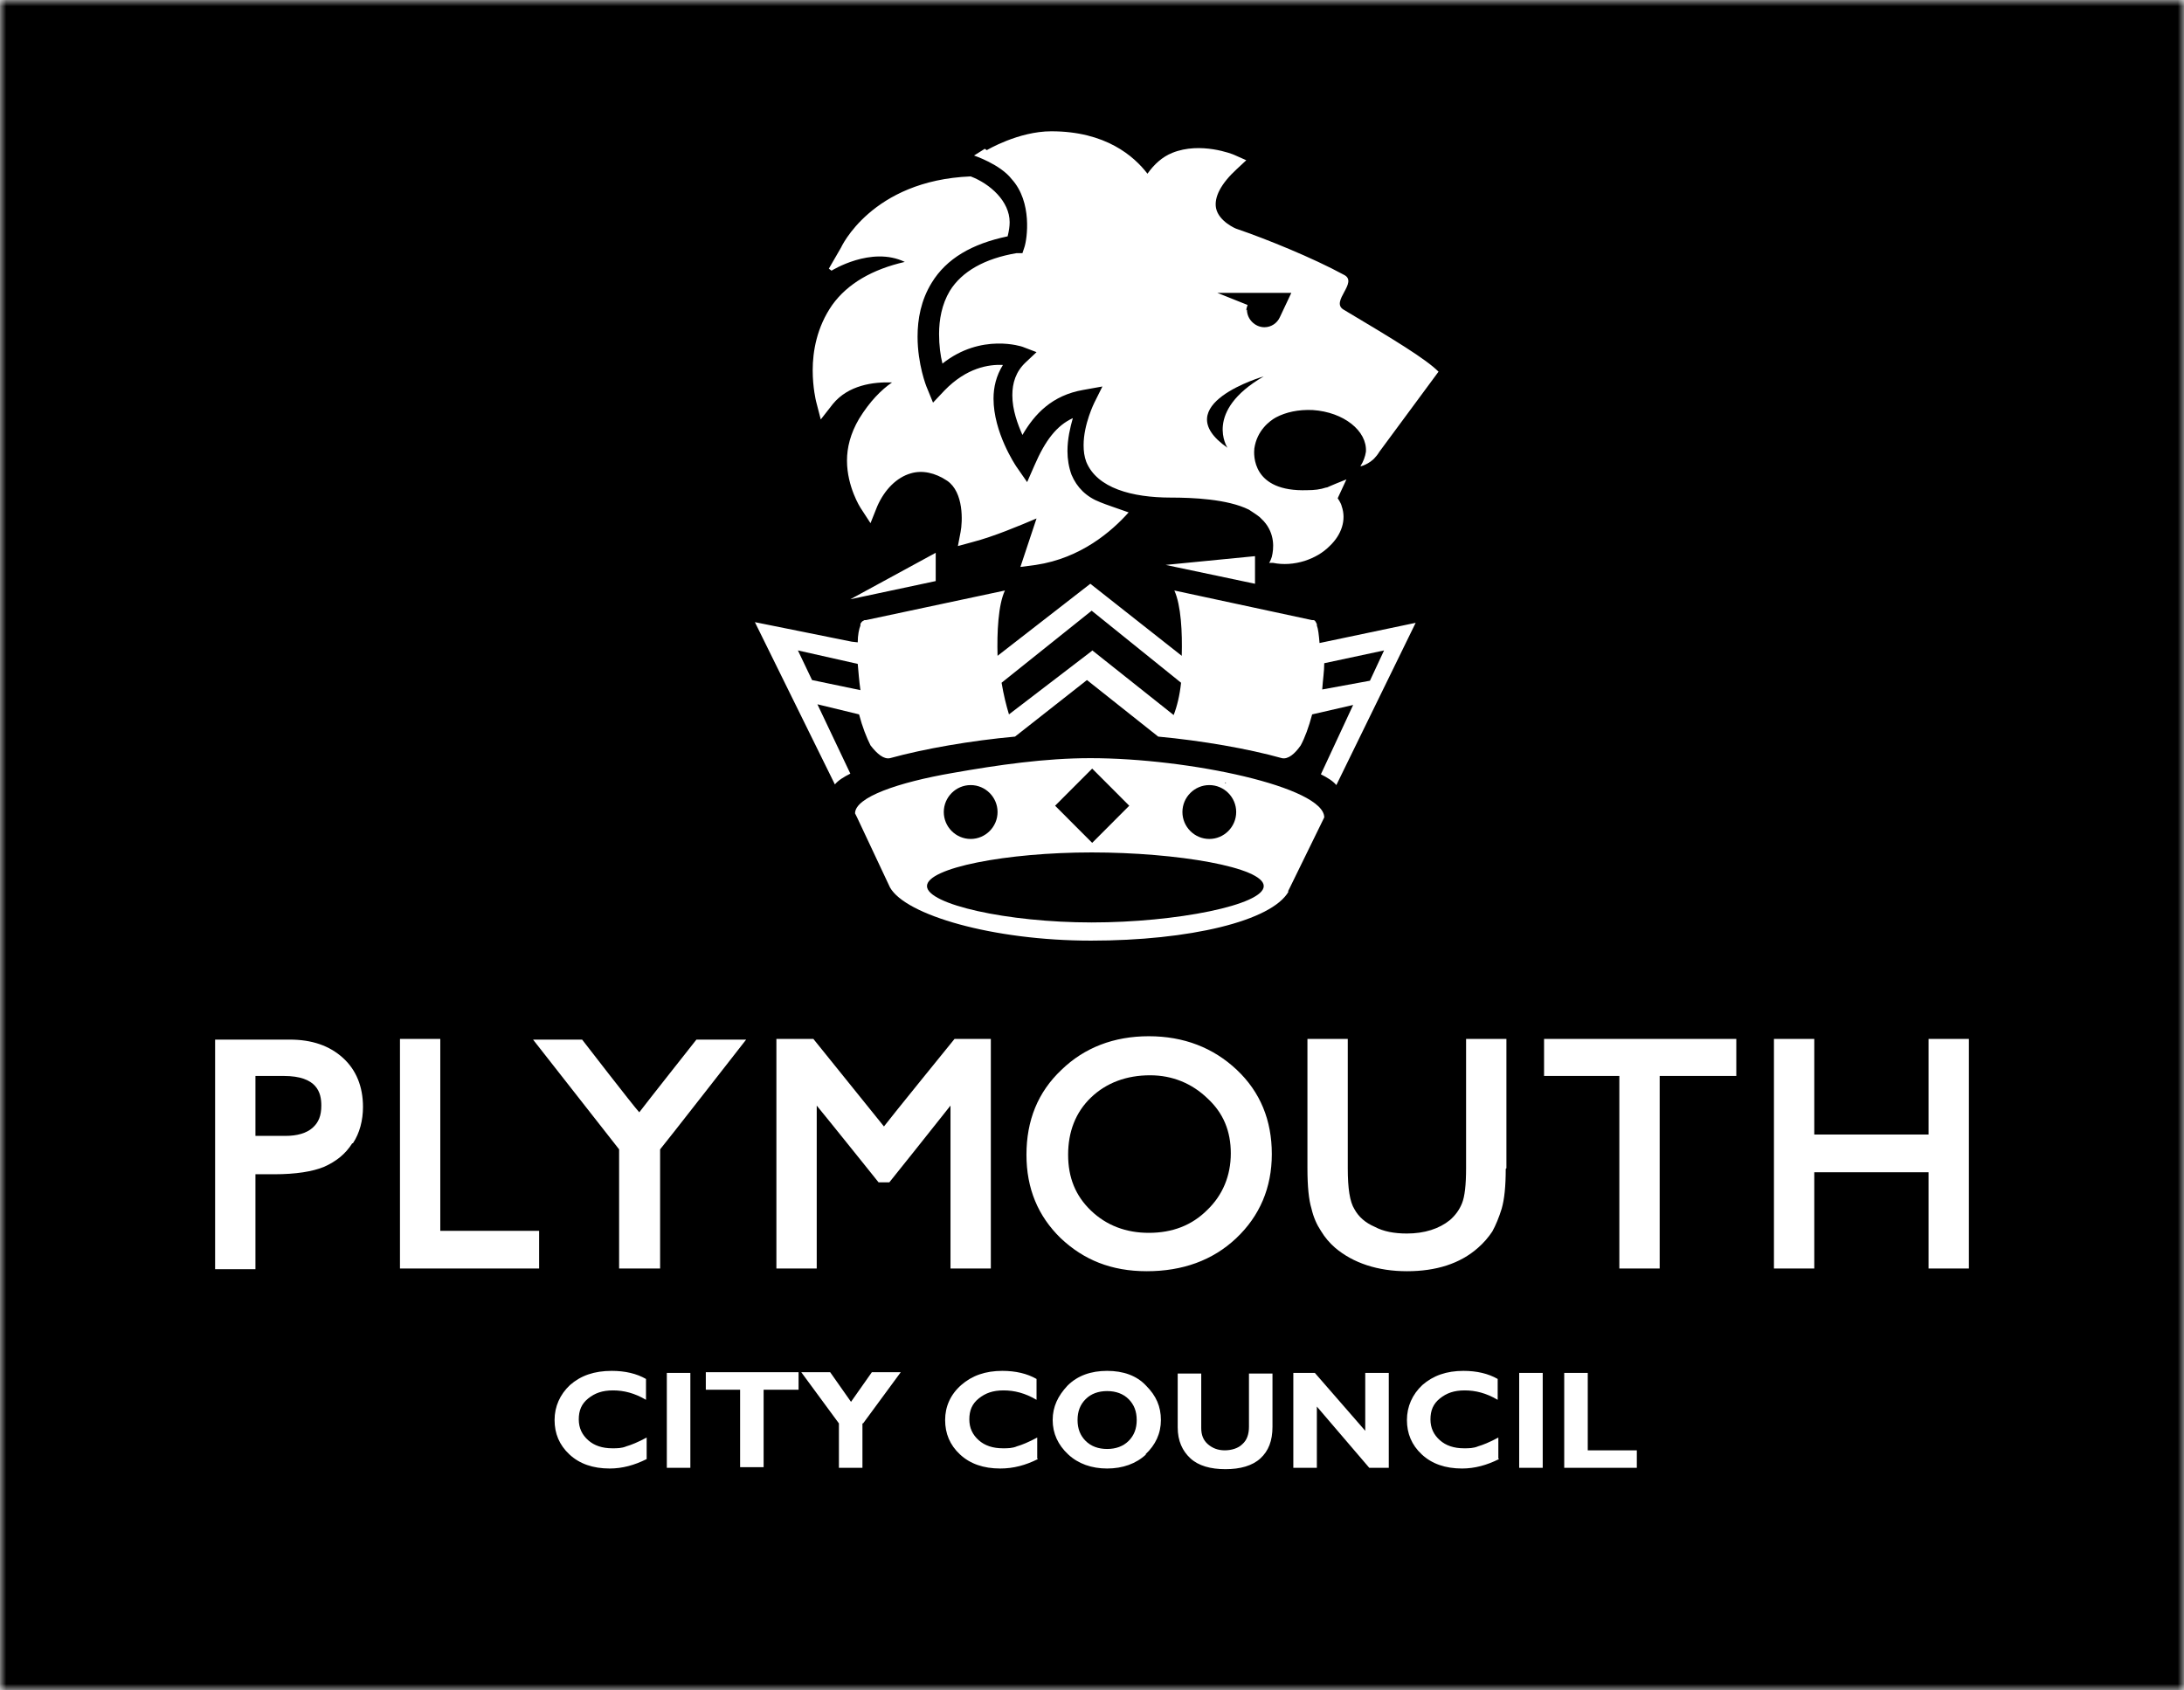 <?xml version="1.0" encoding="UTF-8"?>
<svg xmlns="http://www.w3.org/2000/svg" width="177" height="137" viewBox="0 0 177 137" fill="none">
  <g clip-path="url(#clip0_3443_527)">
    <mask id="mask0_3443_527" style="mask-type:luminance" maskUnits="userSpaceOnUse" x="0" y="0" width="177" height="137">
      <path d="M177 0H0V137H177V0Z" fill="white"></path>
    </mask>
    <g mask="url(#mask0_3443_527)">
      <path d="M88.527 52.726L95.119 57.965C95.391 57.256 95.609 56.383 95.718 55.346L88.472 49.505L81.172 55.346C81.336 56.328 81.553 57.201 81.771 57.911L88.472 52.78L88.527 52.726Z" fill="black"></path>
      <path d="M69.515 53.818L64.666 52.726L65.811 55.128L69.733 55.946C69.624 55.182 69.57 54.418 69.515 53.818Z" fill="black"></path>
      <path d="M22.99 87.221H20.702V92.079H23.153C24.08 92.079 24.842 91.861 25.333 91.424C25.823 90.988 26.041 90.442 26.041 89.623C26.041 88.586 25.714 87.221 22.99 87.221Z" fill="black"></path>
      <path d="M99.478 36.297C99.478 36.297 97.516 33.349 102.419 30.511C102.419 30.511 94.466 32.803 99.478 36.297Z" fill="black"></path>
      <path d="M112.17 52.726L107.322 53.763C107.322 54.418 107.213 55.073 107.158 55.892L111.026 55.182L112.17 52.726Z" fill="black"></path>
      <path d="M101.058 25.108C101.058 25.872 101.712 26.527 102.474 26.527C103.019 26.527 103.509 26.199 103.727 25.708L104.653 23.743H98.661L101.112 24.725C101.112 24.725 101.003 24.998 101.003 25.162" fill="black"></path>
      <path d="M0 137H177V0H0V137ZM79.974 12.172C79.974 12.172 82.535 10.643 85.204 10.643C89.617 10.643 91.905 12.663 92.995 14.082C93.539 13.318 94.193 12.717 95.01 12.39C97.298 11.462 99.913 12.499 100.022 12.554L101.003 12.99L100.24 13.7C98.933 14.901 98.388 15.992 98.551 16.866C98.769 17.957 100.186 18.558 100.24 18.558C102.637 19.377 106.396 20.905 108.902 22.269C110.155 22.87 107.758 24.453 108.902 25.108C112.934 27.509 115.548 29.092 116.584 30.129L111.789 36.624C111.789 36.624 111.626 36.897 111.463 37.061C111.027 37.607 110.155 37.88 110.264 37.77C110.482 37.443 110.645 37.006 110.7 36.624C110.809 34.932 108.902 33.404 106.396 33.24C105.252 33.186 104.217 33.404 103.4 33.841C102.91 34.114 101.874 34.878 101.657 36.351C101.602 36.843 101.439 39.899 105.96 39.736C106.505 39.736 106.995 39.681 107.486 39.517H107.54C107.54 39.517 108.03 39.299 108.303 39.19L109.12 38.862L108.412 40.39C108.412 40.39 108.684 40.773 108.739 41.045C109.12 42.137 108.739 43.338 107.758 44.266C107.213 44.812 106.56 45.194 105.742 45.467C104.871 45.739 103.999 45.794 103.182 45.63H102.91C102.91 45.63 102.91 45.63 102.855 45.63C102.964 45.467 103.018 45.303 103.073 45.139C103.236 44.484 103.345 43.283 102.419 42.246C102.31 42.137 102.201 42.028 102.092 41.919C101.82 41.7 101.548 41.537 101.221 41.318C99.477 40.445 96.59 40.336 94.901 40.336C91.742 40.336 88.909 39.572 88.037 37.443C87.874 37.006 87.819 36.57 87.819 36.078C87.819 34.386 88.691 32.64 88.691 32.64L89.344 31.33L87.819 31.603C85.258 32.039 83.842 33.568 82.862 35.26C82.48 34.386 82.044 33.24 82.044 32.039C82.044 31.057 82.317 30.129 83.134 29.365L84.005 28.546L82.862 28.11C82.862 28.11 79.538 26.963 76.379 29.474C76.215 28.819 76.106 28 76.106 27.073C76.106 25.926 76.324 24.671 76.978 23.579C77.958 21.996 79.811 20.959 82.371 20.523H82.862L83.025 20.032C83.243 19.377 83.679 16.375 81.99 14.519C81.064 13.318 78.939 12.608 78.939 12.608L79.811 12.062L79.974 12.172ZM101.711 45.084V47.322L94.465 45.794L101.711 45.084ZM67.172 21.778L68.152 20.086C68.152 20.086 70.604 14.628 78.667 14.3C80.246 14.901 81.826 16.32 81.826 18.012C81.826 18.339 81.772 18.721 81.663 19.158C78.776 19.759 76.705 20.959 75.507 22.924C74.635 24.343 74.363 25.872 74.363 27.291C74.363 29.529 75.071 31.33 75.126 31.439L75.616 32.64L76.542 31.657C78.34 29.802 80.138 29.529 81.282 29.583C80.737 30.457 80.519 31.384 80.519 32.312C80.519 35.041 82.262 37.661 82.371 37.825L83.243 39.081L83.842 37.716C84.714 35.696 85.64 34.496 86.947 33.895C86.729 34.659 86.511 35.587 86.511 36.57C86.511 37.225 86.621 37.88 86.838 38.48C87.274 39.517 88.037 40.281 89.181 40.718C89.562 40.882 90.706 41.264 91.469 41.537C90.107 43.065 87.601 45.248 83.951 45.794L82.698 45.958C82.698 45.958 83.57 43.338 84.005 42.028C82.589 42.628 80.519 43.502 78.83 43.938L77.632 44.266L77.85 43.12C78.013 42.301 78.122 39.899 76.76 38.971C75.779 38.316 74.744 38.098 73.818 38.371C72.674 38.698 71.693 39.681 71.094 41.045L70.549 42.41L69.732 41.155C69.732 41.155 68.643 39.462 68.643 37.334C68.643 36.297 68.915 35.151 69.623 33.95C70.495 32.531 71.421 31.603 72.293 31.002C70.767 30.948 68.752 31.221 67.499 32.749L66.518 34.004L66.137 32.531C66.137 32.531 65.864 31.439 65.864 30.02C65.864 28.492 66.191 26.527 67.444 24.726C68.697 22.979 70.713 21.833 73.328 21.232C70.604 19.922 67.39 21.942 67.39 21.942M75.834 44.866V47.104L68.915 48.578L75.834 44.812V44.866ZM69.514 52.071C69.514 51.471 69.623 50.979 69.732 50.706C69.732 50.706 69.732 50.706 69.732 50.652C69.732 50.652 69.732 50.652 69.732 50.597C69.732 50.597 69.732 50.543 69.787 50.488C69.841 50.379 69.95 50.324 70.059 50.27H70.168L81.445 47.868C80.9 49.014 80.791 51.252 80.846 53.163L88.364 47.322L95.773 53.163C95.827 51.252 95.718 49.069 95.174 47.868L106.342 50.27H106.451C106.56 50.27 106.614 50.379 106.669 50.488C106.669 50.488 106.669 50.488 106.723 50.597C106.723 50.597 106.723 50.597 106.723 50.652V50.706C106.832 50.979 106.886 51.471 106.941 52.126L114.731 50.488L108.303 63.642C108.03 63.315 107.595 63.042 107.05 62.769L109.665 57.147L106.342 57.911C106.069 58.948 105.742 59.822 105.416 60.422C104.925 61.132 104.38 61.568 103.89 61.459C101.166 60.695 97.407 60.04 93.866 59.712L88.091 55.127L82.262 59.712C78.667 60.04 74.908 60.695 72.129 61.459C71.639 61.568 71.094 61.132 70.549 60.422C70.222 59.767 69.896 58.948 69.623 57.911L66.246 57.092L68.915 62.714C68.37 62.987 67.934 63.26 67.662 63.588L61.179 50.434L69.024 52.016L69.514 52.071ZM72.02 95.845H71.203C71.203 95.845 67.226 90.879 66.191 89.623V102.832H62.922V84.219H65.919C65.919 84.219 71.149 90.715 71.639 91.315C72.129 90.66 77.359 84.219 77.359 84.219H80.301V102.832H77.032V89.623C76.052 90.879 72.075 95.845 72.075 95.845M28.547 92.68C28.002 93.553 27.239 94.153 26.259 94.59C25.332 94.972 23.97 95.19 22.227 95.19H20.702V102.886H17.433V84.274H23.48C25.278 84.274 26.694 84.765 27.784 85.748C28.873 86.73 29.418 88.095 29.418 89.732C29.418 90.824 29.146 91.861 28.601 92.68M43.692 102.832H32.415V84.219H35.683V99.775H43.692V102.832ZM52.408 118.278C51.428 118.77 50.447 119.043 49.412 119.043C48.05 119.043 46.96 118.661 46.143 117.896C45.326 117.132 44.945 116.204 44.945 115.113C44.945 114.021 45.38 113.039 46.198 112.274C47.069 111.51 48.159 111.128 49.575 111.128C50.665 111.128 51.591 111.347 52.354 111.783V113.475C51.428 112.929 50.556 112.711 49.684 112.711C48.813 112.711 48.213 112.929 47.669 113.366C47.124 113.803 46.906 114.349 46.906 115.058C46.906 115.768 47.178 116.314 47.669 116.75C48.159 117.187 48.813 117.405 49.63 117.405C50.011 117.405 50.392 117.405 50.774 117.241C51.155 117.132 51.7 116.914 52.408 116.532V118.224V118.278ZM53.498 102.832H50.175V93.171L43.201 84.274H47.178C47.178 84.274 51.264 89.569 51.809 90.169C52.299 89.514 56.44 84.274 56.44 84.274H60.471C60.471 84.274 53.661 93.007 53.498 93.171V102.832ZM55.949 118.988H54.042V111.292H55.949V118.988ZM64.666 112.657H61.887V118.933H59.981V112.657H57.202V111.237H64.72V112.657H64.666ZM69.896 115.386V118.988H67.989V115.386L64.938 111.237H67.281L68.969 113.639L70.658 111.237H73.001L69.95 115.386H69.896ZM84.115 118.278C83.134 118.77 82.153 119.043 81.064 119.043C79.702 119.043 78.612 118.661 77.795 117.896C76.978 117.132 76.597 116.204 76.597 115.113C76.597 114.021 77.032 113.039 77.904 112.274C78.776 111.51 79.865 111.128 81.227 111.128C82.317 111.128 83.243 111.347 84.005 111.783V113.475C83.079 112.929 82.208 112.711 81.336 112.711C80.464 112.711 79.865 112.929 79.32 113.366C78.776 113.803 78.558 114.349 78.558 115.058C78.558 115.768 78.83 116.314 79.32 116.75C79.811 117.187 80.464 117.405 81.282 117.405C81.663 117.405 82.044 117.405 82.426 117.241C82.807 117.132 83.352 116.914 84.06 116.532V118.224L84.115 118.278ZM83.188 93.608C83.188 90.824 84.115 88.531 86.021 86.73C87.874 84.929 90.27 84.001 93.103 84.001C95.936 84.001 98.333 84.929 100.24 86.73C102.147 88.531 103.073 90.824 103.073 93.553C103.073 96.282 102.092 98.575 100.186 100.376C98.279 102.177 95.827 103.05 92.94 103.05C90.053 103.05 87.819 102.122 85.967 100.376C84.115 98.575 83.188 96.337 83.188 93.608ZM92.885 117.896C92.068 118.661 90.979 119.043 89.726 119.043C88.473 119.043 87.383 118.661 86.566 117.896C85.749 117.132 85.313 116.204 85.313 115.113C85.313 114.021 85.749 113.148 86.511 112.329C87.329 111.51 88.418 111.128 89.726 111.128C91.033 111.128 92.123 111.51 92.885 112.329C93.703 113.148 94.084 114.021 94.084 115.113C94.084 116.204 93.648 117.132 92.831 117.896M103.127 115.659C103.127 116.805 102.801 117.623 102.147 118.224C101.493 118.824 100.512 119.097 99.314 119.097C98.115 119.097 97.135 118.824 96.481 118.224C95.827 117.623 95.446 116.805 95.446 115.713V111.347H97.353V115.768C97.353 116.314 97.516 116.75 97.897 117.078C98.279 117.405 98.715 117.569 99.26 117.569C99.804 117.569 100.349 117.405 100.676 117.078C101.057 116.75 101.221 116.259 101.221 115.659V111.347H103.127V115.713V115.659ZM104.435 72.266C103.073 74.668 96.372 76.251 88.418 76.251C80.464 76.251 73.382 74.177 72.129 71.939L69.46 66.262L69.296 65.935C69.296 64.625 72.783 63.424 77.196 62.66C80.9 62.005 84.714 61.459 88.364 61.459C96.372 61.459 107.322 63.806 107.322 66.262L104.544 71.939L104.38 72.266H104.435ZM112.607 118.988H110.972L106.723 114.021V118.988H104.816V111.292H106.56L110.645 115.986V111.292H112.552V118.988H112.607ZM121.487 118.278C120.506 118.77 119.525 119.043 118.49 119.043C117.128 119.043 116.039 118.661 115.222 117.896C114.404 117.132 114.023 116.204 114.023 115.113C114.023 114.021 114.459 113.039 115.276 112.274C116.148 111.51 117.237 111.128 118.599 111.128C119.689 111.128 120.615 111.347 121.378 111.783V113.475C120.452 112.929 119.58 112.711 118.708 112.711C117.837 112.711 117.237 112.929 116.693 113.366C116.148 113.803 115.93 114.349 115.93 115.058C115.93 115.768 116.202 116.314 116.693 116.75C117.183 117.187 117.837 117.405 118.654 117.405C119.035 117.405 119.416 117.405 119.798 117.241C120.179 117.132 120.724 116.914 121.432 116.532V118.224L121.487 118.278ZM122.031 94.754C122.031 96.173 121.922 97.21 121.705 97.974C121.487 98.684 121.214 99.339 120.942 99.83C120.615 100.321 120.234 100.758 119.798 101.14C118.327 102.45 116.366 103.05 114.023 103.05C111.681 103.05 109.665 102.395 108.194 101.14C107.758 100.758 107.377 100.321 107.05 99.775C106.723 99.284 106.451 98.684 106.287 97.974C106.069 97.264 105.96 96.173 105.96 94.699V84.219H109.229V94.699C109.229 96.337 109.392 97.428 109.774 98.029C110.101 98.629 110.645 99.12 111.408 99.448C112.116 99.83 112.988 99.994 114.023 99.994C115.44 99.994 116.638 99.612 117.51 98.902C117.946 98.52 118.272 98.083 118.49 97.537C118.708 96.992 118.817 96.064 118.817 94.699V84.219H122.086V94.699L122.031 94.754ZM125.028 118.988H123.121V111.292H125.028V118.988ZM132.655 118.988H126.771V111.292H128.678V117.569H132.655V118.988ZM140.717 87.222H134.507V102.832H131.238V87.222H125.137V84.219H140.717V87.222ZM159.567 102.832H156.298V95.027H147.037V102.832H143.768V84.219H147.037V91.97H156.298V84.219H159.567V102.832Z" fill="black"></path>
      <path d="M78.667 68.009C79.865 68.009 80.846 67.026 80.846 65.826C80.846 64.625 79.865 63.642 78.667 63.642C77.468 63.642 76.488 64.625 76.488 65.826C76.488 67.026 77.468 68.009 78.667 68.009Z" fill="black"></path>
      <path d="M99.314 63.424L99.259 63.478H99.368L99.314 63.424Z" fill="black"></path>
      <path d="M89.726 112.766C89.018 112.766 88.418 112.984 87.983 113.421C87.547 113.858 87.329 114.403 87.329 115.113C87.329 115.822 87.547 116.368 87.983 116.805C88.418 117.242 89.018 117.46 89.726 117.46C90.434 117.46 91.033 117.242 91.469 116.805C91.905 116.368 92.123 115.822 92.123 115.113C92.123 114.403 91.905 113.858 91.469 113.421C91.033 112.984 90.434 112.766 89.726 112.766Z" fill="black"></path>
      <path d="M98.007 68.009C99.206 68.009 100.186 67.026 100.186 65.826C100.186 64.625 99.206 63.642 98.007 63.642C96.808 63.642 95.828 64.625 95.828 65.826C95.828 67.026 96.808 68.009 98.007 68.009Z" fill="black"></path>
      <path d="M88.514 62.305L85.509 65.315L88.514 68.326L91.519 65.315L88.514 62.305Z" fill="black"></path>
      <path d="M88.473 69.101C81.554 69.101 75.126 70.356 75.126 71.83C75.126 73.303 81.609 74.777 88.473 74.777C95.337 74.777 102.419 73.358 102.419 71.83C102.419 70.301 95.392 69.101 88.473 69.101Z" fill="black"></path>
      <path d="M93.103 99.939C95.01 99.939 96.589 99.338 97.842 98.083C99.095 96.882 99.749 95.299 99.749 93.498C99.749 91.697 99.15 90.223 97.842 89.022C96.589 87.822 95.01 87.167 93.212 87.167C91.305 87.167 89.671 87.767 88.418 88.968C87.165 90.169 86.565 91.752 86.565 93.607C86.565 95.463 87.165 96.937 88.418 98.138C89.671 99.338 91.251 99.939 93.103 99.939Z" fill="black"></path>
    </g>
  </g>
  <defs>
    <clipPath id="clip0_3443_527">
      <rect width="177" height="137" fill="white"></rect>
    </clipPath>
  </defs>
</svg>
